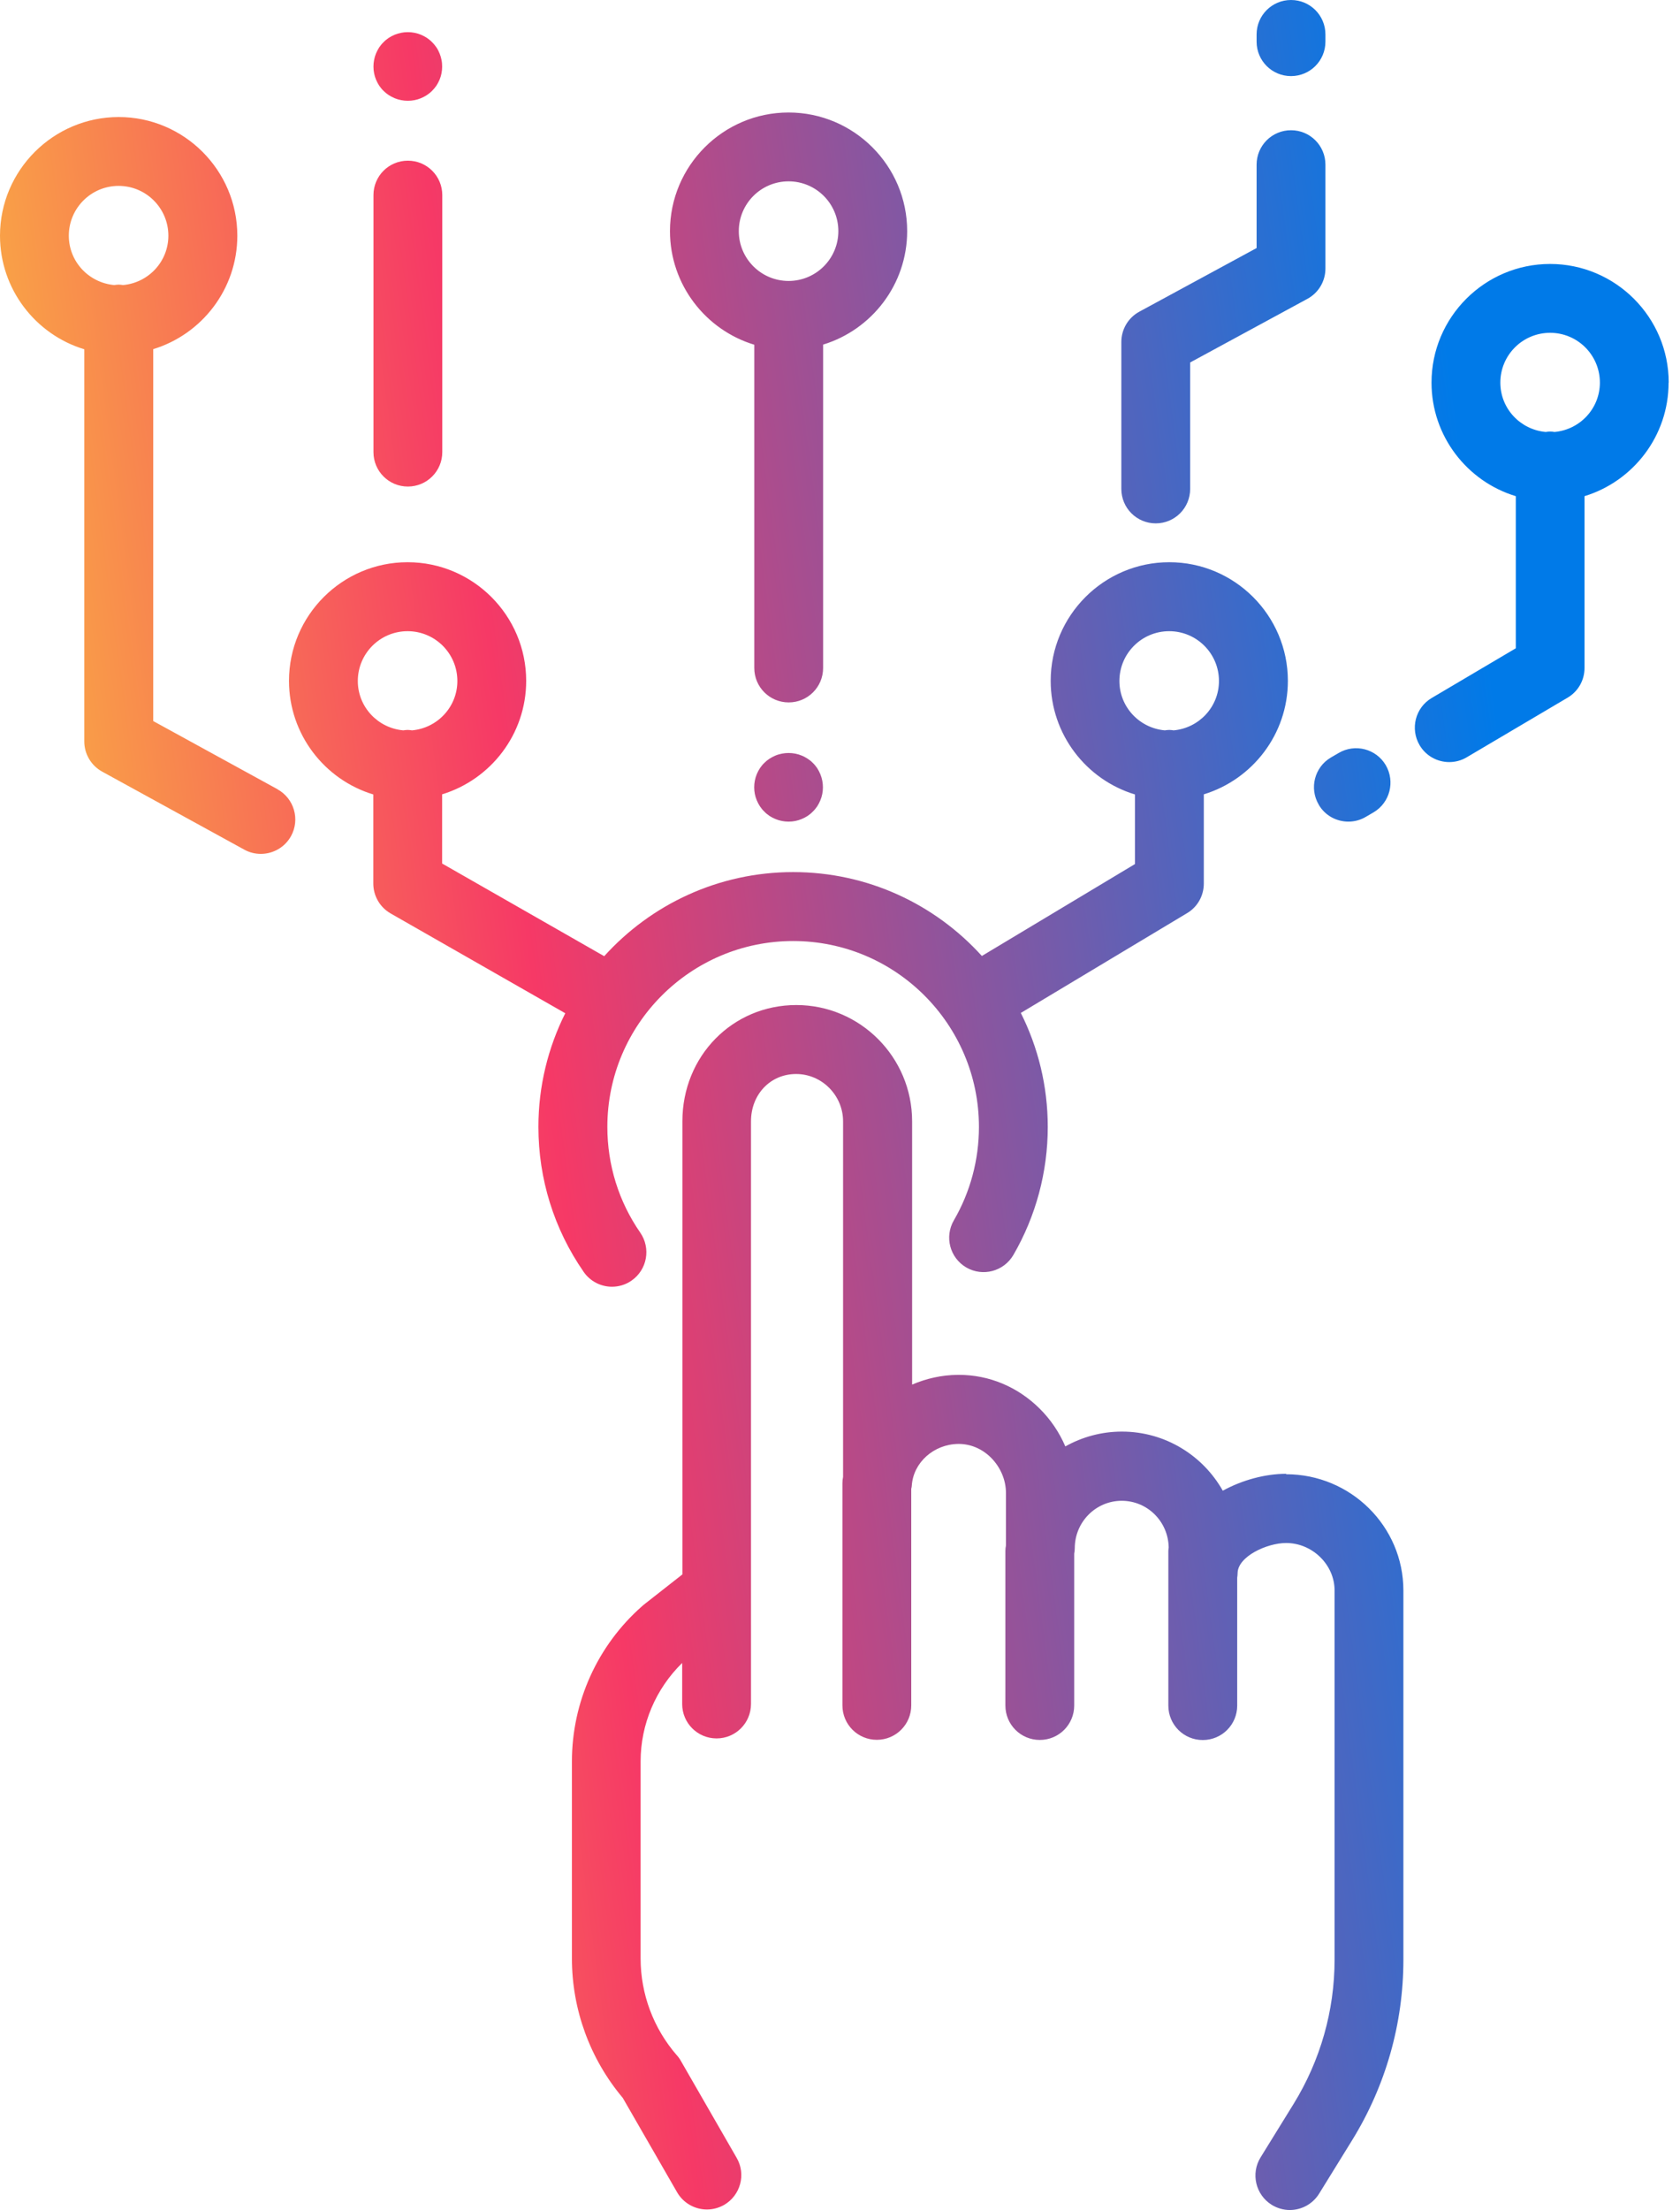 <svg width="54" height="71" viewBox="0 0 54 71" fill="none" xmlns="http://www.w3.org/2000/svg">
<path fill-rule="evenodd" clip-rule="evenodd" d="M41.497 2.445C42.109 2.445 42.603 1.951 42.603 1.339V1.106C42.603 0.494 42.109 0 41.497 0C40.885 0 40.391 0.494 40.391 1.106V1.339C40.391 1.951 40.885 2.445 41.497 2.445ZM24.245 11.075V21.46C24.245 22.072 24.739 22.566 25.351 22.566C25.963 22.566 26.457 22.072 26.457 21.46V11.071C28.018 10.595 29.159 9.141 29.159 7.426C29.159 5.325 27.448 3.614 25.347 3.614C23.246 3.614 21.535 5.325 21.535 7.426C21.535 9.144 22.68 10.601 24.245 11.075ZM25.347 5.826C26.231 5.826 26.947 6.542 26.947 7.426C26.947 8.309 26.231 9.026 25.347 9.026C24.464 9.026 23.747 8.309 23.747 7.426C23.747 6.542 24.464 5.826 25.347 5.826ZM41.342 47.348C40.671 47.348 39.93 47.547 39.304 47.891C38.664 46.757 37.45 45.992 36.062 45.992C35.401 45.992 34.782 46.166 34.243 46.468C34.048 46.016 33.77 45.602 33.415 45.251C32.709 44.552 31.791 44.169 30.821 44.169H30.786C30.268 44.173 29.77 44.288 29.318 44.482V36.023C29.318 33.964 27.648 32.288 25.596 32.288C23.544 32.288 21.934 33.93 21.934 36.023V50.58L20.685 51.56L20.663 51.58L20.649 51.592L20.637 51.602C19.203 52.865 18.383 54.68 18.383 56.59V62.917C18.383 64.558 18.963 66.144 20.017 67.397L21.764 70.43C21.969 70.784 22.341 70.983 22.724 70.983C22.911 70.983 23.099 70.934 23.273 70.837C23.802 70.53 23.986 69.856 23.68 69.327L21.882 66.204C21.847 66.141 21.805 66.082 21.756 66.03C21.005 65.167 20.591 64.061 20.591 62.917V56.59C20.591 55.393 21.078 54.256 21.927 53.425V54.743C21.927 55.355 22.421 55.849 23.033 55.849C23.645 55.849 24.139 55.355 24.139 54.743V36.027C24.139 35.157 24.762 34.504 25.59 34.504C26.417 34.504 27.099 35.189 27.099 36.027V47.446C27.085 47.512 27.078 47.581 27.078 47.654V54.788C27.078 55.4 27.572 55.894 28.184 55.894C28.796 55.894 29.29 55.4 29.29 54.788V47.828L29.293 47.817L29.296 47.804L29.296 47.804C29.302 47.777 29.308 47.75 29.308 47.721C29.36 46.983 30.014 46.399 30.8 46.388H30.814C31.2 46.388 31.568 46.545 31.854 46.83C32.156 47.133 32.334 47.543 32.334 47.964V49.651C32.323 49.707 32.316 49.766 32.316 49.825V54.792C32.316 55.404 32.81 55.898 33.422 55.898C34.035 55.898 34.528 55.404 34.528 54.792V49.912C34.539 49.856 34.546 49.797 34.546 49.738C34.546 48.896 35.224 48.215 36.055 48.215C36.887 48.215 37.551 48.886 37.565 49.714C37.564 49.726 37.562 49.739 37.561 49.752C37.557 49.777 37.554 49.803 37.554 49.828V54.795C37.554 55.407 38.048 55.901 38.66 55.901C39.273 55.901 39.767 55.407 39.767 54.795V50.687C39.773 50.642 39.78 50.593 39.78 50.545C39.78 50.006 40.723 49.571 41.339 49.571C42.184 49.571 42.897 50.27 42.897 51.094V62.958C42.897 64.593 42.441 66.193 41.582 67.588L40.518 69.31C40.198 69.828 40.358 70.51 40.876 70.833C41.057 70.944 41.259 71 41.457 71C41.829 71 42.191 70.812 42.4 70.475L43.464 68.753C44.539 67.01 45.109 65.011 45.109 62.962V51.098C45.109 49.039 43.419 47.362 41.339 47.362L41.342 47.348ZM49.825 8.48C51.925 8.48 53.637 10.191 53.637 12.292L53.633 12.295C53.633 14.01 52.492 15.464 50.931 15.94V21.46C50.931 21.853 50.725 22.215 50.388 22.413L47.143 24.33C46.969 24.434 46.774 24.483 46.583 24.483C46.204 24.483 45.835 24.288 45.63 23.94C45.32 23.412 45.494 22.733 46.019 22.424L48.722 20.827V15.94C47.157 15.467 46.013 14.01 46.013 12.292C46.013 10.191 47.724 8.48 49.825 8.48ZM49.828 13.864C49.877 13.864 49.922 13.871 49.967 13.878C50.781 13.805 51.425 13.127 51.425 12.292C51.425 11.408 50.708 10.692 49.825 10.692C48.941 10.692 48.225 11.408 48.225 12.292C48.225 13.127 48.868 13.805 49.685 13.878C49.731 13.871 49.779 13.864 49.828 13.864ZM26.267 24.678C26.225 24.619 26.18 24.559 26.127 24.511C26.079 24.459 26.02 24.413 25.96 24.375C25.901 24.337 25.835 24.299 25.769 24.274C25.703 24.246 25.634 24.226 25.564 24.212C25.421 24.184 25.272 24.184 25.133 24.212C25.063 24.226 24.99 24.246 24.924 24.274C24.858 24.302 24.792 24.337 24.733 24.375C24.674 24.413 24.614 24.462 24.566 24.511C24.514 24.559 24.468 24.619 24.427 24.678C24.388 24.737 24.354 24.803 24.326 24.869C24.298 24.935 24.277 25.005 24.263 25.078C24.249 25.147 24.242 25.22 24.242 25.293C24.242 25.366 24.249 25.439 24.263 25.509C24.277 25.578 24.298 25.648 24.326 25.714C24.354 25.78 24.388 25.846 24.427 25.905C24.468 25.965 24.514 26.024 24.566 26.072C24.614 26.125 24.674 26.17 24.733 26.212C24.792 26.25 24.858 26.285 24.924 26.312C24.99 26.34 25.06 26.361 25.133 26.375C25.202 26.389 25.275 26.396 25.348 26.396C25.421 26.396 25.494 26.389 25.564 26.375C25.634 26.361 25.703 26.34 25.769 26.312C25.835 26.285 25.901 26.25 25.96 26.212C26.02 26.17 26.079 26.125 26.127 26.072C26.18 26.024 26.225 25.965 26.267 25.905C26.305 25.846 26.34 25.78 26.367 25.714C26.395 25.648 26.416 25.578 26.43 25.509C26.444 25.436 26.451 25.363 26.451 25.293C26.451 25.224 26.444 25.147 26.43 25.078C26.416 25.008 26.395 24.939 26.367 24.869C26.34 24.803 26.305 24.74 26.267 24.678ZM19.671 41.338C19.32 41.338 18.976 41.171 18.76 40.861L18.757 40.855C17.807 39.484 17.306 37.874 17.306 36.201C17.306 34.889 17.619 33.651 18.169 32.552L12.555 29.345C12.211 29.147 11.999 28.782 11.999 28.385V25.523C10.433 25.05 9.289 23.592 9.289 21.874C9.289 19.773 11 18.062 13.101 18.062C15.202 18.062 16.913 19.773 16.913 21.874C16.913 23.589 15.772 25.043 14.211 25.519V27.742L19.421 30.719C20.92 29.06 23.09 28.017 25.494 28.017C27.897 28.017 30.061 29.056 31.56 30.712L36.481 27.759V25.523C34.916 25.05 33.772 23.592 33.772 21.874C33.772 19.773 35.483 18.062 37.584 18.062C39.685 18.062 41.396 19.773 41.396 21.874C41.396 23.589 40.255 25.043 38.694 25.519V28.385C38.694 28.775 38.492 29.137 38.158 29.335L32.812 32.542C33.365 33.644 33.678 34.889 33.678 36.204C33.678 37.651 33.295 39.074 32.572 40.319C32.262 40.847 31.588 41.025 31.059 40.719C30.53 40.409 30.353 39.734 30.659 39.206C31.188 38.298 31.466 37.261 31.466 36.204C31.466 32.91 28.788 30.232 25.494 30.232C22.2 30.232 19.522 32.91 19.522 36.204C19.522 37.425 19.887 38.601 20.579 39.599C20.927 40.103 20.802 40.792 20.301 41.14C20.11 41.275 19.887 41.338 19.671 41.338ZM37.581 20.278C36.697 20.278 35.981 20.994 35.981 21.878C35.981 22.712 36.624 23.391 37.441 23.464C37.487 23.457 37.535 23.45 37.584 23.45C37.633 23.45 37.678 23.457 37.723 23.464C38.537 23.391 39.181 22.712 39.181 21.878C39.181 20.994 38.464 20.278 37.581 20.278ZM13.101 20.278C12.218 20.278 11.501 20.994 11.501 21.878C11.501 22.712 12.145 23.391 12.962 23.464C13.007 23.457 13.056 23.45 13.105 23.45C13.153 23.45 13.198 23.457 13.244 23.464C14.058 23.391 14.701 22.712 14.701 21.878C14.701 20.994 13.985 20.278 13.101 20.278ZM42.388 25.853C42.593 26.204 42.962 26.396 43.341 26.396C43.532 26.396 43.727 26.347 43.901 26.243L44.151 26.097C44.676 25.787 44.85 25.109 44.541 24.58C44.231 24.055 43.553 23.881 43.028 24.191L42.777 24.337C42.252 24.646 42.078 25.325 42.388 25.85V25.853ZM4.925 23.165L8.922 25.356H8.918C9.454 25.652 9.648 26.323 9.356 26.858C9.155 27.224 8.775 27.432 8.386 27.432C8.205 27.432 8.024 27.391 7.854 27.297L3.283 24.789C2.929 24.594 2.709 24.222 2.709 23.819V11.221C1.144 10.748 0 9.29 0 7.572C0 5.471 1.715 3.76 3.816 3.76C5.916 3.76 7.628 5.471 7.628 7.572C7.628 9.287 6.487 10.741 4.925 11.217V23.165ZM3.812 5.972C2.929 5.972 2.212 6.689 2.212 7.572C2.212 8.407 2.856 9.085 3.673 9.158C3.718 9.151 3.767 9.144 3.816 9.144C3.864 9.144 3.909 9.151 3.955 9.158C4.769 9.085 5.412 8.407 5.412 7.572C5.412 6.689 4.696 5.972 3.812 5.972ZM38.255 15.707C38.255 16.32 37.761 16.814 37.149 16.814C36.537 16.814 36.043 16.32 36.043 15.707V10.988C36.043 10.581 36.262 10.209 36.62 10.014L40.391 7.969V5.29C40.391 4.678 40.885 4.184 41.497 4.184C42.109 4.184 42.603 4.678 42.603 5.29V8.626C42.603 9.033 42.384 9.405 42.025 9.6L38.255 11.645V15.707ZM13.11 5.162C12.498 5.162 12.004 5.656 12.004 6.268V14.525C12.004 15.137 12.498 15.631 13.11 15.631C13.722 15.631 14.216 15.137 14.216 14.525V6.268C14.216 5.656 13.722 5.162 13.11 5.162ZM12.188 2.751C12.15 2.692 12.115 2.626 12.087 2.56C12.059 2.494 12.039 2.424 12.025 2.355C12.011 2.285 12.004 2.212 12.004 2.139C12.004 2.066 12.011 1.993 12.025 1.923C12.039 1.85 12.059 1.784 12.087 1.715C12.115 1.649 12.15 1.583 12.188 1.523C12.23 1.464 12.275 1.405 12.327 1.356C12.376 1.304 12.435 1.259 12.494 1.217C12.553 1.179 12.619 1.144 12.685 1.116C12.752 1.089 12.825 1.068 12.894 1.054C13.033 1.026 13.183 1.026 13.325 1.054C13.395 1.068 13.465 1.089 13.531 1.116C13.597 1.144 13.663 1.179 13.722 1.217C13.781 1.259 13.84 1.304 13.889 1.356C13.941 1.405 13.986 1.464 14.028 1.523C14.07 1.583 14.101 1.649 14.129 1.715C14.157 1.784 14.178 1.854 14.191 1.923C14.206 1.993 14.212 2.07 14.212 2.139C14.212 2.209 14.206 2.282 14.191 2.355C14.178 2.424 14.157 2.494 14.129 2.56C14.101 2.626 14.066 2.692 14.028 2.751C13.986 2.81 13.941 2.866 13.889 2.918C13.84 2.967 13.781 3.016 13.722 3.054C13.663 3.092 13.597 3.127 13.531 3.155C13.465 3.183 13.395 3.203 13.325 3.217C13.256 3.231 13.183 3.238 13.11 3.238C13.037 3.238 12.964 3.231 12.894 3.217C12.821 3.203 12.752 3.183 12.685 3.155C12.619 3.127 12.553 3.092 12.494 3.054C12.435 3.016 12.376 2.967 12.327 2.918C12.275 2.869 12.23 2.81 12.188 2.751Z" fill="url(#paint0_linear_5431_9254)"/>
<defs>
<linearGradient id="paint0_linear_5431_9254" x1="3.27" y1="62.517" x2="52.529" y2="55.918" gradientUnits="userSpaceOnUse">
<stop stop-color="#FABE3E"/>
<stop offset="0.36" stop-color="#F63966"/>
<stop offset="1" stop-color="#007AE8"/>
</linearGradient>
</defs>
</svg>
